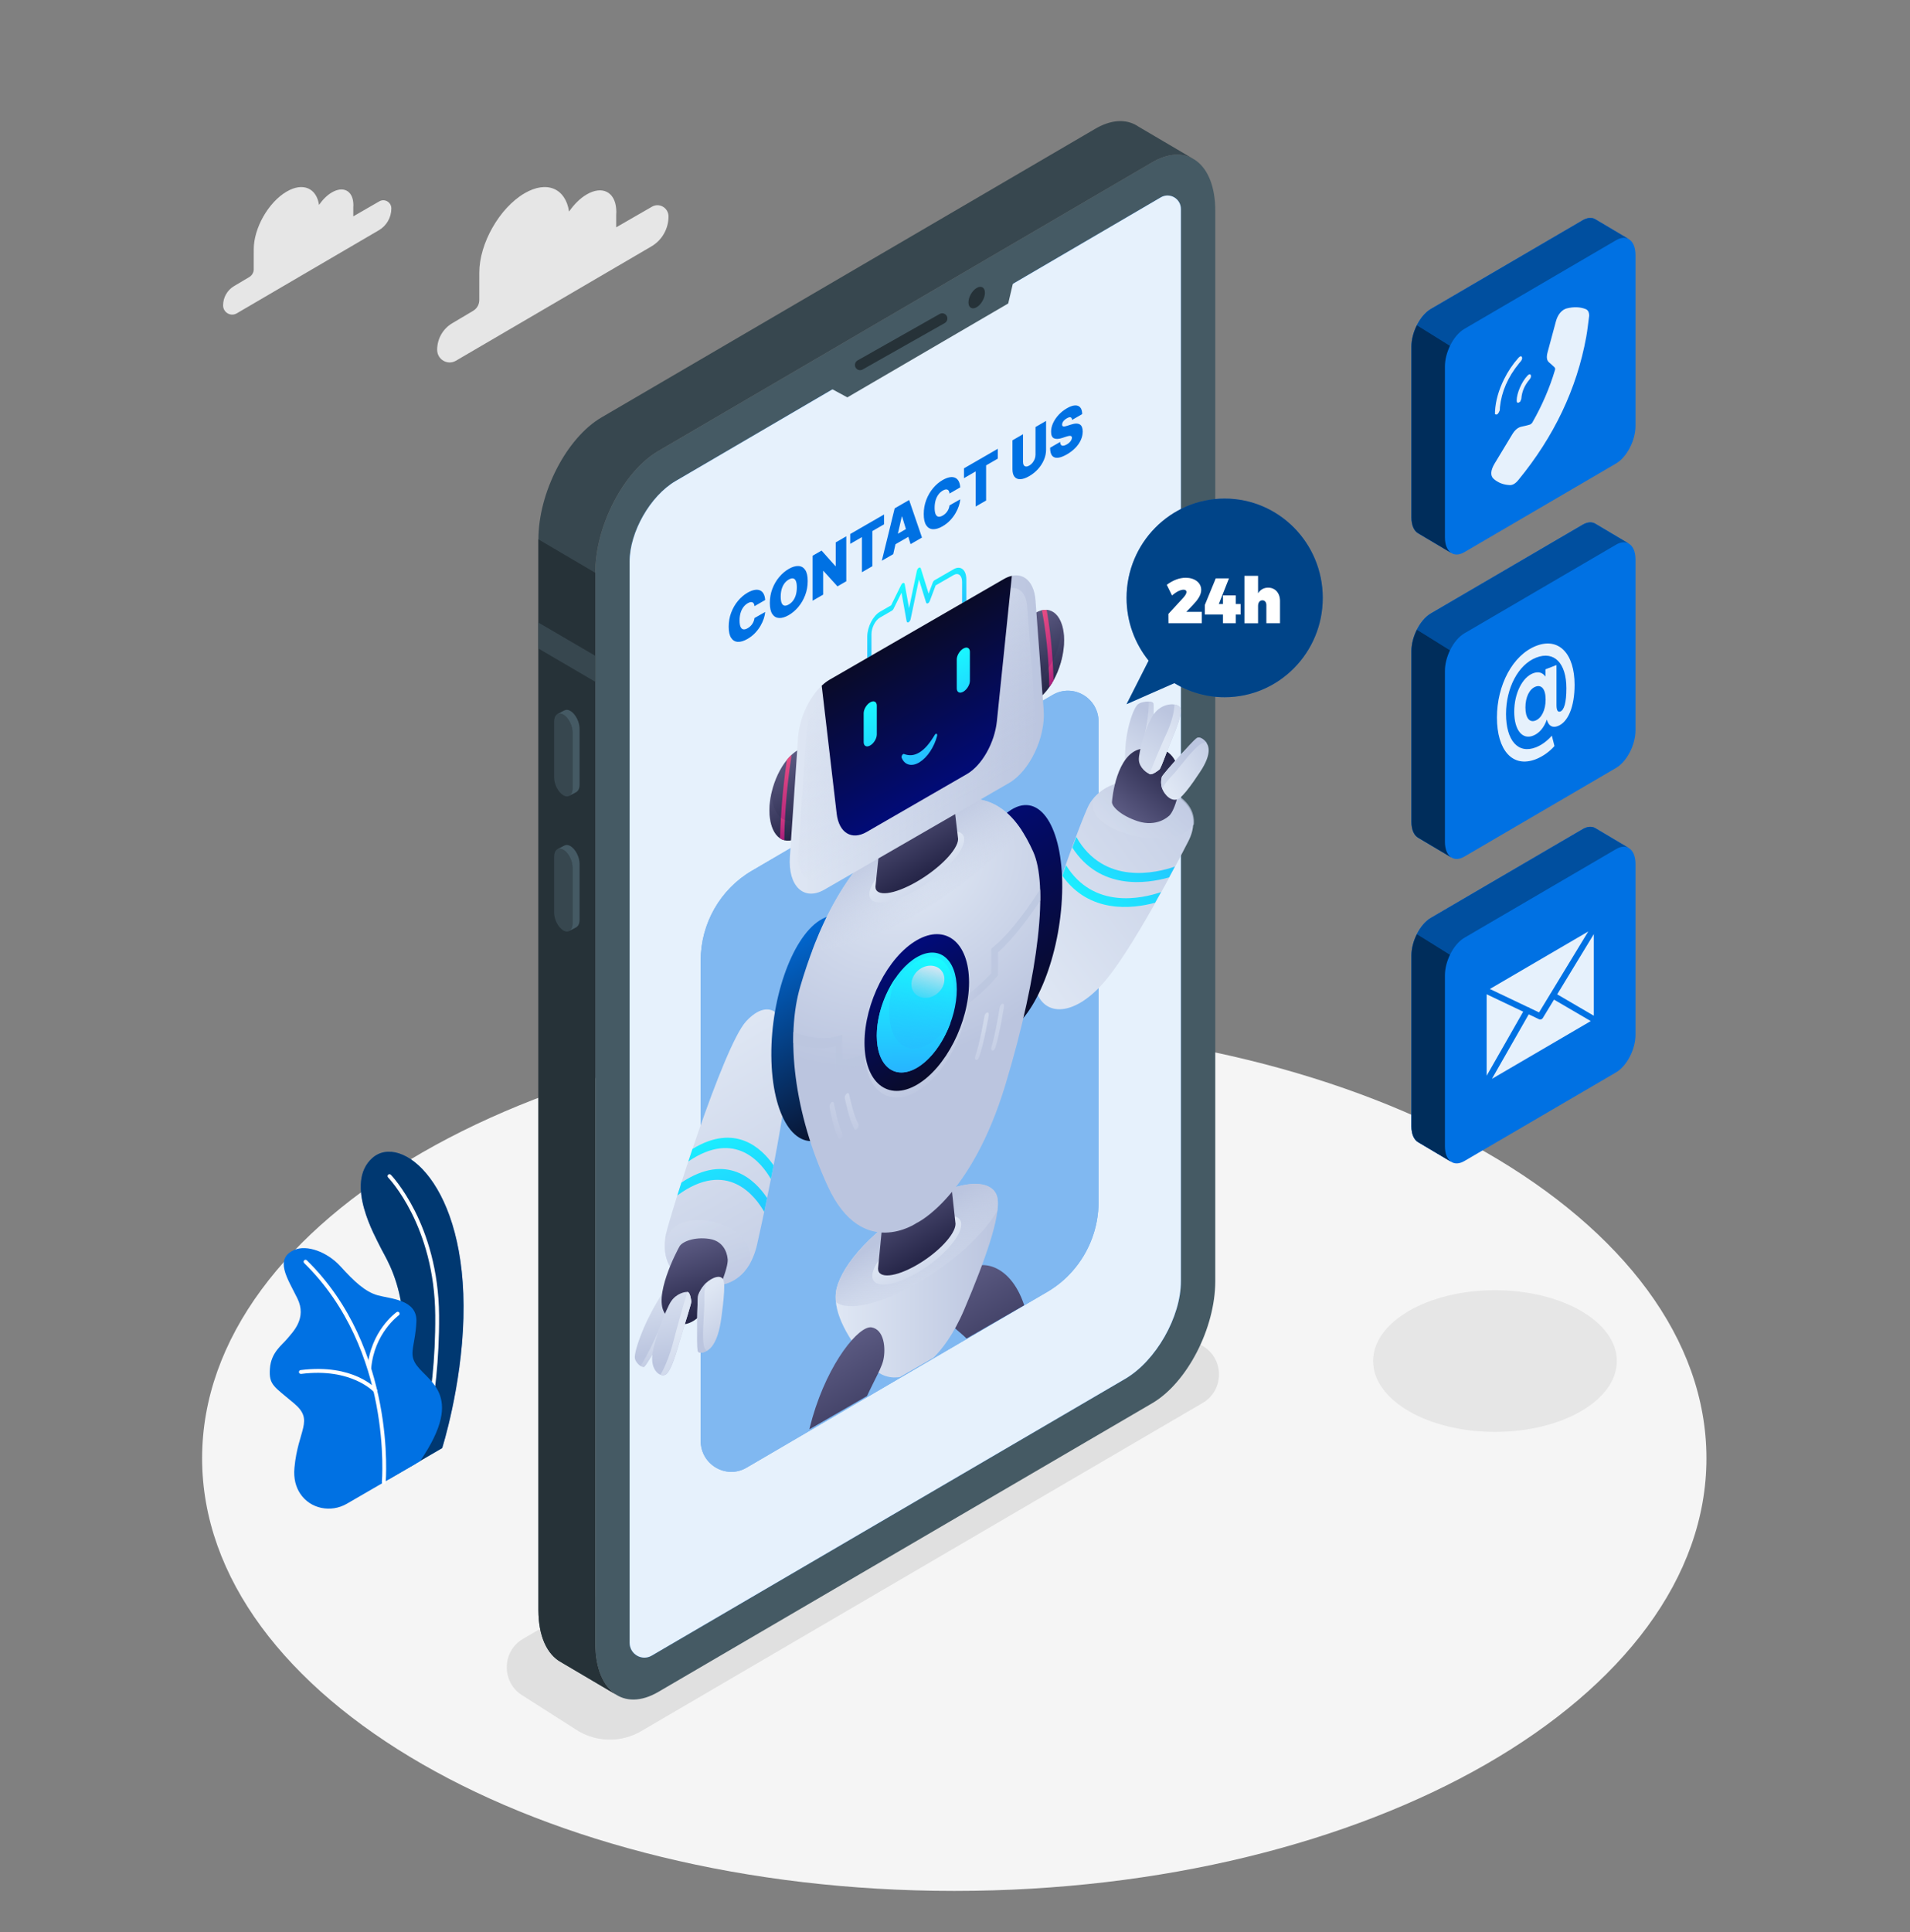<svg width="615" height="622" viewBox="0 0 615 622" fill="none" xmlns="http://www.w3.org/2000/svg">
<rect x="0" y="0" width="615" height="622" fill="#808080" stroke="none"/>
<path d="M307.268 608.665C173.511 608.665 65.079 546.321 65.079 469.416C65.079 392.512 173.511 330.168 307.268 330.168C441.025 330.168 549.456 392.512 549.456 469.416C549.456 546.321 441.025 608.665 307.268 608.665Z" fill="#F5F5F5"/>
<path d="M206.478 557.225L387.273 451.575C394.242 447.502 394.239 437.32 387.266 433.253L369.432 421.874C363.169 418.221 355.455 418.225 349.194 421.883L168.399 527.532C161.43 531.605 161.434 541.787 168.406 545.855L186.241 557.234C192.504 560.888 200.217 560.884 206.478 557.225Z" fill="#E0E0E0"/>
<path d="M481.366 460.909C459.696 460.909 442.129 450.701 442.129 438.109C442.129 425.517 459.696 415.309 481.366 415.309C503.036 415.309 520.603 425.517 520.603 438.109C520.603 450.701 503.036 460.909 481.366 460.909Z" fill="#E6E6E6"/>
<path d="M142.38 466.13L125.164 476.147C125.164 476.147 133.954 448.193 129.272 420.009C127.505 409.371 123.708 404.073 122.374 401.23C121.038 398.388 110.765 380.774 119.914 372.719C129.065 364.664 150.376 380.87 149.221 424.238C148.629 446.493 142.38 466.13 142.38 466.13Z" fill="#0071E3"/>
<path opacity="0.5" d="M142.38 466.13L125.164 476.147C125.164 476.147 133.954 448.193 129.272 420.009C127.505 409.371 123.708 404.073 122.374 401.23C121.038 398.388 110.765 380.774 119.914 372.719C129.065 364.664 150.376 380.87 149.221 424.238C148.629 446.493 142.38 466.13 142.38 466.13Z" fill="black"/>
<path d="M134.377 471.41C134.626 471.41 134.861 471.255 134.953 471.004C135.019 470.824 141.584 452.634 141.375 423.394C141.165 394.014 125.994 378.29 125.841 378.136C125.601 377.892 125.213 377.893 124.973 378.134C124.732 378.377 124.732 378.77 124.97 379.014C125.12 379.166 139.941 394.56 140.146 423.402C140.354 452.395 133.868 470.392 133.801 470.571C133.683 470.893 133.844 471.25 134.163 471.371C134.233 471.397 134.305 471.41 134.377 471.41Z" fill="white"/>
<path d="M135.202 470.409L111.674 484.04C106.578 486.992 99.913 485.718 96.656 480.773C95.308 478.727 94.48 476.033 94.802 472.5C95.929 460.137 101.24 457.285 94.733 451.769C88.225 446.253 86.534 445.872 86.91 440.548C87.286 435.223 90.857 432.94 92.548 430.849C94.239 428.756 98.937 424.382 95.742 417.916C92.548 411.45 88.192 405.187 94.803 402.32C98.75 400.608 105.327 402.891 109.648 407.646C113.969 412.4 117.54 415.824 121.675 416.964C125.808 418.105 134.452 418.295 134.076 425.523C133.7 432.751 131.817 435.225 133.512 438.456C136.705 444.543 150.611 447.966 135.202 470.409Z" fill="#0071E3"/>
<path d="M123.571 477.771C123.885 477.771 124.153 477.529 124.182 477.206C124.222 476.778 127.801 434.086 98.799 405.678C98.556 405.441 98.166 405.446 97.93 405.693C97.695 405.94 97.702 406.334 97.945 406.573C126.529 434.57 122.999 476.669 122.958 477.091C122.927 477.434 123.176 477.736 123.512 477.768C123.533 477.769 123.552 477.771 123.571 477.771Z" fill="white"/>
<path d="M118.915 441.026C119.229 441.026 119.498 440.781 119.525 440.457C120.488 429.127 128.335 423.429 128.415 423.373C128.694 423.175 128.761 422.789 128.565 422.507C128.37 422.225 127.984 422.158 127.71 422.356C127.368 422.598 119.314 428.449 118.303 440.35C118.273 440.692 118.524 440.994 118.862 441.023C118.879 441.024 118.896 441.026 118.915 441.026Z" fill="white"/>
<path d="M120.921 448.352C121.065 448.352 121.21 448.301 121.326 448.196C121.581 447.97 121.607 447.577 121.383 447.319C121.083 446.972 113.828 438.859 96.792 441.017C96.455 441.059 96.216 441.37 96.258 441.711C96.3 442.052 96.62 442.286 96.945 442.251C113.293 440.175 120.389 448.06 120.46 448.14C120.58 448.281 120.75 448.352 120.921 448.352Z" fill="white"/>
<path d="M211.986 544.601L370.989 451.687C382.208 445.131 391.302 427.543 391.302 412.404V67.791C391.302 52.652 382.207 45.693 370.989 52.249L211.986 145.163C200.767 151.719 191.673 169.306 191.673 184.446V529.058C191.672 544.198 200.767 551.157 211.986 544.601Z" fill="#455A64"/>
<path d="M193.677 134.361L352.678 41.447C357.475 38.644 361.88 38.319 365.355 40.04L365.359 40.043C365.785 40.254 366.198 40.498 366.596 40.77L384.409 51.252C380.829 49.087 376.133 49.242 370.987 52.25L211.984 145.164C200.765 151.72 191.671 169.308 191.671 184.447V529.059C191.671 537.063 194.214 542.778 198.269 545.421L180.689 535.056L180.692 535.054C176.214 532.642 173.363 526.733 173.363 518.257V173.645C173.363 158.505 182.458 140.917 193.677 134.361Z" fill="#37474F"/>
<path d="M191.672 184.447V529.059C191.672 537.063 194.215 542.778 198.27 545.421L180.69 535.056L180.693 535.054C176.215 532.642 173.364 526.733 173.364 518.257V173.645C173.364 173.636 173.364 173.626 173.364 173.617L191.675 184.378C191.673 184.401 191.672 184.424 191.672 184.447Z" fill="#263238"/>
<path d="M173.362 200.398L191.672 211.098V219.453L173.362 208.753V200.398Z" fill="#37474F"/>
<path d="M181.384 255.996C183.022 256.953 184.35 255.938 184.35 253.727V235.755C184.35 233.544 183.022 230.977 181.384 230.02C179.746 229.064 178.418 230.079 178.418 232.289V250.261C178.42 252.472 179.747 255.04 181.384 255.996Z" fill="#37474F"/>
<path d="M184.35 253.729V235.757C184.35 233.547 183.023 230.979 181.385 230.022C180.671 229.606 180.025 229.582 179.514 229.849L179.51 229.828L181.725 228.665L181.729 228.684C182.247 228.387 182.914 228.399 183.651 228.829C185.288 229.787 186.617 232.355 186.617 234.564V252.536C186.617 253.729 186.222 254.558 185.609 254.932L185.613 254.951L183.287 256.177L183.284 256.156C183.93 255.803 184.35 254.961 184.35 253.729Z" fill="#455A64"/>
<path d="M181.384 299.5C183.022 300.457 184.35 299.442 184.35 297.231V279.259C184.35 277.048 183.022 274.481 181.384 273.524C179.746 272.567 178.418 273.583 178.418 275.793V293.765C178.42 295.976 179.747 298.543 181.384 299.5Z" fill="#37474F"/>
<path d="M184.35 297.233V279.261C184.35 277.051 183.023 274.483 181.385 273.526C180.671 273.11 180.025 273.086 179.514 273.353L179.51 273.332L181.725 272.169L181.729 272.188C182.247 271.89 182.914 271.903 183.651 272.333C185.288 273.291 186.617 275.858 186.617 278.068V296.04C186.617 297.233 186.222 298.062 185.609 298.436L185.613 298.455L183.287 299.681L183.284 299.66C183.93 299.307 184.35 298.465 184.35 297.233Z" fill="#455A64"/>
<path d="M217.513 154.854L373.78 63.521C376.653 61.842 380.245 63.94 380.245 67.298V412.402C380.245 423.926 372.177 438.069 362.318 443.83L209.849 532.928C206.684 534.777 202.729 532.465 202.729 528.768V180.773C202.729 171.27 209.382 159.606 217.513 154.854Z" fill="#0071E3"/>
<path opacity="0.9" d="M217.513 154.854L373.78 63.521C376.653 61.842 380.245 63.94 380.245 67.298V412.402C380.245 423.926 372.177 438.069 362.318 443.83L209.849 532.928C206.684 534.777 202.729 532.465 202.729 528.768V180.773C202.729 171.27 209.382 159.606 217.513 154.854Z" fill="white"/>
<path d="M327.055 87.363L324.635 97.683L272.84 127.909L263.898 123.084L327.055 87.363Z" fill="#455A64"/>
<path d="M311.834 97.335C311.834 99.046 313.021 99.739 314.485 98.883C315.949 98.027 317.136 95.947 317.136 94.236C317.136 92.525 315.949 91.831 314.485 92.687C313.02 93.543 311.834 95.624 311.834 97.335Z" fill="#263238"/>
<path d="M276.938 119.163C277.213 119.163 277.49 119.095 277.745 118.949L304.2 103.988C304.999 103.535 305.285 102.513 304.839 101.704C304.392 100.894 303.38 100.605 302.583 101.057L276.128 116.019C275.329 116.471 275.043 117.494 275.489 118.303C275.792 118.852 276.357 119.163 276.938 119.163Z" fill="#263238"/>
<path d="M369.841 212.652C365.404 207.146 362.741 200.118 362.741 192.459C362.741 174.802 376.883 160.488 394.328 160.488C411.773 160.488 425.915 174.802 425.915 192.459C425.915 210.116 411.773 224.43 394.328 224.43C388.403 224.43 382.861 222.775 378.121 219.902L362.74 226.663L369.841 212.652Z" fill="#0071E3"/>
<path opacity="0.4" d="M369.841 212.652C365.404 207.146 362.741 200.118 362.741 192.459C362.741 174.802 376.883 160.488 394.328 160.488C411.773 160.488 425.915 174.802 425.915 192.459C425.915 210.116 411.773 224.43 394.328 224.43C388.403 224.43 382.861 222.775 378.121 219.902L362.74 226.663L369.841 212.652Z" fill="black"/>
<path d="M382.034 190.578C382.034 190.084 381.702 189.818 381.096 189.818C380.061 189.818 378.695 190.538 377.367 191.668L375.688 188.234C377.64 186.816 379.651 185.973 381.8 185.973C384.63 185.973 386.779 187.535 386.779 189.879C386.779 191.543 385.626 193.148 384.084 194.752L381.976 196.951H386.974V200.61H376.235L376.215 197.608L380.999 192.407C381.565 191.791 382.034 191.072 382.034 190.578Z" fill="white"/>
<path d="M395.715 186.18L392.454 194.422H393.782V191.647H397.9V194.422H399.462V197.815H397.9V200.61H393.782V197.815H387.944V194.731L391.459 186.18H395.715Z" fill="white"/>
<path d="M412.149 193.438V200.612H407.757V194.774C407.757 193.829 407.249 193.233 406.488 193.233C405.629 193.233 405.083 193.953 405.083 195.041V200.613H400.689V185.359H405.083V190.971C405.805 189.82 406.918 189.162 408.324 189.162C410.569 189.161 412.149 190.847 412.149 193.438Z" fill="white"/>
<path d="M225.611 309.222V463.784C225.611 471.462 233.825 476.266 240.393 472.421L322.647 424.35L337.216 415.845C340.294 414.049 343.015 411.785 345.311 409.174C350.648 403.136 353.725 395.242 353.725 386.893V232.318C353.725 224.64 345.523 219.848 338.943 223.681L242.133 280.268C231.907 286.234 225.611 297.278 225.611 309.222Z" fill="#0071E3"/>
<path opacity="0.5" d="M225.611 309.222V463.784C225.611 471.462 233.825 476.266 240.393 472.421L322.647 424.35L337.216 415.845C340.294 414.049 343.015 411.785 345.311 409.174C350.648 403.136 353.725 395.242 353.725 386.893V232.318C353.725 224.64 345.523 219.848 338.943 223.681L242.133 280.268C231.907 286.234 225.611 297.278 225.611 309.222Z" fill="white"/>
<path d="M460.714 197.469L509.593 168.906C511.068 168.044 512.421 167.944 513.49 168.473L513.492 168.474C513.623 168.539 513.75 168.613 513.873 168.698L524.503 175.004C524.482 174.991 524.459 174.983 524.438 174.971C525.773 175.736 526.621 177.529 526.621 180.089V235.099C526.621 239.753 523.824 245.159 520.376 247.174L471.497 275.738C469.828 276.713 468.316 276.708 467.196 275.923C467.226 275.943 467.252 275.971 467.281 275.989L456.723 269.718L456.725 269.717C455.348 268.976 454.472 267.159 454.472 264.553V209.543C454.47 204.891 457.265 199.484 460.714 197.469Z" fill="#0071E3"/>
<path d="M456.218 202.683C457.354 200.426 458.947 198.502 460.714 197.469L509.593 168.906C511.068 168.044 512.421 167.944 513.491 168.473L513.492 168.474C513.623 168.539 513.75 168.613 513.873 168.698L524.503 175.004C523.403 174.338 521.959 174.385 520.377 175.311L471.498 203.875C469.669 204.943 468.028 206.97 466.887 209.328L456.218 202.683Z" fill="#0071E3"/>
<path d="M465.252 270.958C465.252 273.419 466.033 275.175 467.28 275.987L456.722 269.716L456.723 269.715C455.347 268.974 454.47 267.157 454.47 264.551V209.542C454.47 207.273 455.139 204.827 456.219 202.68L466.886 209.324C465.875 211.413 465.253 213.76 465.253 215.946L465.252 270.958Z" fill="#0071E3"/>
<path opacity="0.3" d="M456.218 202.683C457.354 200.426 458.947 198.502 460.714 197.469L509.593 168.906C511.068 168.044 512.421 167.944 513.491 168.473L513.492 168.474C513.623 168.539 513.75 168.613 513.873 168.698L524.503 175.004C523.403 174.338 521.959 174.385 520.377 175.311L471.498 203.875C469.669 204.943 468.028 206.97 466.887 209.328L456.218 202.683Z" fill="black"/>
<path opacity="0.6" d="M465.252 270.958C465.252 273.419 466.033 275.175 467.28 275.987L456.722 269.716L456.723 269.715C455.347 268.974 454.47 267.157 454.47 264.551V209.542C454.47 207.273 455.139 204.827 456.219 202.68L466.886 209.324C465.875 211.413 465.253 213.76 465.253 215.946L465.252 270.958Z" fill="black"/>
<path d="M479.578 231.718C479.578 238.84 482.369 241.265 486.557 238.818C488.871 237.466 490.504 235.318 491.22 232.632C492.412 234.163 494.351 234.263 497.042 232.692C501.432 230.125 504.905 224.039 504.905 218.031C504.905 212.064 501.466 210.015 497.042 212.601C494.795 213.914 493.024 215.863 491.8 218.29V215.943L487.17 218.648V231.539C487.17 233.448 486.455 234.503 485.535 235.039C483.969 235.955 483.017 234.402 483.017 229.788C483.017 221.712 488.124 213.159 495.68 208.742C503.271 204.306 508.344 207.39 508.344 215.705C508.344 224.179 503.373 233.09 495.816 237.506C493.673 238.759 491.255 239.654 489.112 239.674L488.022 243.971C490.099 243.991 493.128 242.896 495.816 241.325C505.655 235.577 512.157 223.979 512.157 213.477C512.157 203.093 505.587 199.175 495.681 204.963C486.114 210.554 479.578 221.732 479.578 231.718ZM491.731 225.73C491.731 222.27 493.535 219.265 495.986 217.833C498.471 216.382 500.207 217.396 500.207 220.778C500.207 224.199 498.471 227.283 495.986 228.735C493.535 230.166 491.731 229.232 491.731 225.73Z" fill="#0071E3"/>
<g opacity="0.9">
<path d="M507 220.435C507 227.557 504.858 232.447 501.645 233.696C499.869 234.387 498.615 233.681 498.067 231.626C497.152 234.21 495.663 236.022 493.599 236.825C490.23 238.135 487.565 235.114 487.565 229.107C487.565 223.139 490.203 218.054 493.599 216.735C495.323 216.064 496.682 216.45 497.621 217.796V215.449L501.174 214.067V226.958C501.174 228.867 501.723 229.291 502.429 229.015C503.63 228.549 504.361 226.155 504.361 221.541C504.361 213.465 500.442 209.42 494.644 211.674C488.819 213.938 484.926 221.501 484.926 229.816C484.926 238.29 488.741 242.812 494.539 240.558C496.184 239.919 498.039 238.68 499.684 236.808L500.521 240.142C498.927 241.996 496.602 243.575 494.539 244.377C486.989 247.314 482 241.455 482 230.954C482 220.57 487.041 210.852 494.643 207.896C501.984 205.041 507 210.45 507 220.435ZM497.674 225.176C497.674 221.715 496.29 220.304 494.409 221.035C492.502 221.777 491.17 224.323 491.17 227.705C491.17 231.126 492.502 232.678 494.409 231.936C496.29 231.205 497.674 228.678 497.674 225.176Z" fill="white"/>
</g>
<path d="M460.714 295.465L509.593 266.902C511.068 266.04 512.421 265.94 513.49 266.469L513.492 266.47C513.623 266.535 513.75 266.609 513.873 266.694L524.503 273C524.482 272.987 524.459 272.979 524.438 272.968C525.773 273.733 526.621 275.525 526.621 278.085V333.095C526.621 337.749 523.824 343.155 520.376 345.171L471.497 373.734C469.828 374.709 468.316 374.704 467.196 373.919C467.226 373.939 467.252 373.967 467.281 373.985L456.723 367.714L456.725 367.713C455.348 366.972 454.472 365.155 454.472 362.549V307.54C454.47 302.888 457.265 297.481 460.714 295.465Z" fill="#0071E3"/>
<path d="M456.218 300.679C457.354 298.422 458.947 296.498 460.714 295.465L509.593 266.902C511.068 266.04 512.421 265.94 513.491 266.469L513.492 266.47C513.623 266.535 513.75 266.609 513.873 266.694L524.503 273C523.403 272.334 521.959 272.382 520.377 273.307L471.498 301.871C469.669 302.939 468.028 304.966 466.887 307.324L456.218 300.679Z" fill="#0071E3"/>
<path d="M465.252 368.958C465.252 371.419 466.033 373.175 467.28 373.987L456.722 367.716L456.723 367.715C455.347 366.974 454.47 365.157 454.47 362.551V307.542C454.47 305.273 455.139 302.827 456.219 300.68L466.886 307.324C465.875 309.413 465.253 311.76 465.253 313.947L465.252 368.958Z" fill="#0071E3"/>
<path opacity="0.3" d="M456.218 300.679C457.354 298.422 458.947 296.498 460.714 295.465L509.593 266.902C511.068 266.04 512.421 265.94 513.491 266.469L513.492 266.47C513.623 266.535 513.75 266.609 513.873 266.694L524.503 273C523.403 272.334 521.959 272.382 520.377 273.307L471.498 301.871C469.669 302.939 468.028 304.966 466.887 307.324L456.218 300.679Z" fill="black"/>
<path opacity="0.6" d="M465.252 368.958C465.252 371.419 466.033 373.175 467.28 373.987L456.722 367.716L456.723 367.715C455.347 366.974 454.47 365.157 454.47 362.551V307.542C454.47 305.273 455.139 302.827 456.219 300.68L466.886 307.324C465.875 309.413 465.253 311.76 465.253 313.947L465.252 368.958Z" fill="black"/>
<path d="M501.405 320.065L513.19 300.684V326.952L501.405 320.065Z" fill="#0071E3"/>
<path d="M490.448 325.647L478.685 346.27V320.047L490.448 325.647Z" fill="#0071E3"/>
<path d="M511.399 299.832L499.295 319.741C499.248 319.793 499.193 319.836 499.157 319.899C499.13 319.946 499.127 320 499.107 320.05L495.56 325.885L492.514 324.435C492.463 324.387 492.42 324.331 492.357 324.294C492.23 324.221 492.095 324.183 491.959 324.17L479.721 318.343L511.399 299.832Z" fill="#0071E3"/>
<path d="M492.233 326.501L495.518 328.065C495.652 328.13 495.796 328.16 495.935 328.16C496.266 328.16 496.588 327.989 496.773 327.687L500.375 321.762L512.206 328.676L480.386 347.271L492.233 326.501Z" fill="#0071E3"/>
<g opacity="0.9">
<path d="M501.405 320.065L513.19 300.684V326.952L501.405 320.065Z" fill="white"/>
<path d="M490.448 325.647L478.685 346.27V320.047L490.448 325.647Z" fill="white"/>
<path d="M511.399 299.832L499.295 319.741C499.248 319.793 499.193 319.836 499.157 319.899C499.13 319.946 499.127 320 499.107 320.05L495.56 325.885L492.514 324.435C492.463 324.387 492.42 324.331 492.357 324.294C492.23 324.221 492.095 324.183 491.959 324.17L479.721 318.343L511.399 299.832Z" fill="white"/>
<path d="M492.233 326.501L495.518 328.065C495.652 328.13 495.796 328.16 495.935 328.16C496.266 328.16 496.588 327.989 496.773 327.687L500.375 321.762L512.206 328.676L480.386 347.271L492.233 326.501Z" fill="white"/>
</g>
<path d="M460.714 99.469L509.593 70.906C511.068 70.044 512.421 69.944 513.49 70.473L513.492 70.474C513.623 70.539 513.75 70.613 513.873 70.698L524.503 77.004C524.482 76.991 524.459 76.983 524.438 76.971C525.773 77.737 526.621 79.529 526.621 82.089V137.099C526.621 141.753 523.824 147.16 520.376 149.176L471.497 177.739C469.828 178.714 468.316 178.709 467.196 177.924C467.226 177.944 467.252 177.972 467.281 177.99L456.723 171.719L456.725 171.718C455.348 170.977 454.472 169.161 454.472 166.554V111.545C454.47 106.891 457.265 101.484 460.714 99.469Z" fill="#0071E3"/>
<path d="M456.218 104.683C457.354 102.426 458.947 100.502 460.714 99.468L509.593 70.906C511.068 70.044 512.421 69.944 513.491 70.473L513.492 70.474C513.623 70.539 513.75 70.613 513.873 70.698L524.503 77.004C523.403 76.338 521.959 76.385 520.377 77.311L471.498 105.875C469.669 106.943 468.028 108.97 466.887 111.328L456.218 104.683Z" fill="#0071E3"/>
<path d="M465.252 172.958C465.252 175.419 466.033 177.175 467.28 177.987L456.722 171.716L456.723 171.715C455.347 170.974 454.47 169.157 454.47 166.551V111.542C454.47 109.273 455.139 106.827 456.219 104.68L466.886 111.324C465.875 113.413 465.253 115.76 465.253 117.947L465.252 172.958Z" fill="#0071E3"/>
<path opacity="0.3" d="M456.218 104.683C457.354 102.426 458.947 100.502 460.714 99.468L509.593 70.906C511.068 70.044 512.421 69.944 513.491 70.473L513.492 70.474C513.623 70.539 513.75 70.613 513.873 70.698L524.503 77.004C523.403 76.338 521.959 76.385 520.377 77.311L471.498 105.875C469.669 106.943 468.028 108.97 466.887 111.328L456.218 104.683Z" fill="black"/>
<path opacity="0.6" d="M465.252 172.958C465.252 175.419 466.033 177.175 467.28 177.987L456.722 171.716L456.723 171.715C455.347 170.974 454.47 169.157 454.47 166.551V111.542C454.47 109.273 455.139 106.827 456.219 104.68L466.886 111.324C465.875 113.413 465.253 115.76 465.253 117.947L465.252 172.958Z" fill="black"/>
<path d="M481.238 149.231C483.118 146.104 485.013 142.988 486.895 139.862C487.759 138.426 488.731 137.594 489.854 137.35C490.766 137.152 491.679 136.951 492.609 136.668C492.854 136.594 493.246 136.273 493.416 135.974C496.55 130.479 498.997 124.835 500.7 119.052C500.778 118.783 500.723 118.424 500.598 118.297C500.021 117.711 499.408 117.175 498.787 116.655C498.021 116.014 497.889 114.921 498.315 113.359C499.223 110.037 500.101 106.719 501.002 103.397C501.591 101.224 502.92 99.654 504.522 99.261C506.752 98.714 508.761 98.785 510.546 99.483C511.298 99.777 511.685 100.463 511.694 101.638C511.383 103.917 511.168 106.167 510.746 108.479C507.706 125.164 500.395 140.532 488.856 154.562C487.948 155.667 487.038 156.189 486.119 156.148C484.092 156.058 482.356 155.395 480.927 154.124C479.832 153.152 479.944 151.385 481.238 149.231Z" fill="#0071E3"/>
<path d="M481.385 132.318C481.584 128.992 482.556 125.568 484.29 122.063C485.544 119.528 487.084 117.245 488.894 115.213C489.381 114.665 489.79 114.489 490.025 114.908C490.265 115.336 490.032 115.901 489.559 116.437C489.398 116.62 489.238 116.804 489.083 116.995C485.52 121.371 483.475 126.068 482.959 131.087C482.92 131.471 482.987 131.85 482.851 132.222C482.706 132.618 482.392 133.155 482.123 133.349C481.869 133.532 481.576 133.348 481.366 133.332C481.374 132.843 481.369 132.586 481.385 132.318Z" fill="#0071E3"/>
<path d="M492.524 122.107C490.886 124.019 490.029 126.059 489.859 128.279C489.834 128.613 489.559 129.064 489.473 129.281C488.726 129.908 488.357 129.696 488.356 128.915C488.354 126.576 489.955 122.889 491.815 120.935C492.277 120.449 492.667 120.302 492.888 120.71C493.091 121.088 492.936 121.627 492.524 122.107Z" fill="#0071E3"/>
<g opacity="0.9">
<path d="M481.238 149.231C483.118 146.104 485.013 142.988 486.895 139.862C487.759 138.426 488.731 137.594 489.854 137.35C490.766 137.152 491.679 136.951 492.609 136.668C492.854 136.594 493.246 136.273 493.416 135.974C496.55 130.479 498.997 124.835 500.7 119.052C500.778 118.783 500.723 118.424 500.598 118.297C500.021 117.711 499.408 117.175 498.787 116.655C498.021 116.014 497.889 114.921 498.315 113.359C499.223 110.037 500.101 106.719 501.002 103.397C501.591 101.224 502.92 99.654 504.522 99.261C506.752 98.714 508.761 98.785 510.546 99.483C511.298 99.777 511.685 100.463 511.694 101.638C511.383 103.917 511.168 106.167 510.746 108.479C507.706 125.164 500.395 140.532 488.856 154.562C487.948 155.667 487.038 156.189 486.119 156.148C484.092 156.058 482.356 155.395 480.927 154.124C479.832 153.152 479.944 151.385 481.238 149.231Z" fill="white"/>
<path d="M481.385 132.318C481.584 128.992 482.556 125.568 484.29 122.063C485.544 119.528 487.084 117.245 488.894 115.213C489.381 114.665 489.79 114.489 490.025 114.908C490.265 115.336 490.032 115.901 489.559 116.437C489.398 116.62 489.238 116.804 489.083 116.995C485.52 121.371 483.475 126.068 482.959 131.087C482.92 131.471 482.987 131.85 482.851 132.222C482.706 132.618 482.392 133.155 482.123 133.349C481.869 133.532 481.576 133.348 481.366 133.332C481.374 132.843 481.369 132.586 481.385 132.318Z" fill="white"/>
<path d="M492.524 122.107C490.886 124.019 490.029 126.059 489.859 128.279C489.834 128.613 489.559 129.064 489.473 129.281C488.726 129.908 488.357 129.696 488.356 128.915C488.354 126.576 489.955 122.889 491.815 120.935C492.277 120.449 492.667 120.302 492.888 120.71C493.091 121.088 492.936 121.627 492.524 122.107Z" fill="white"/>
</g>
<path d="M209.93 66.534L198.411 73.167V69.04C198.429 68.747 198.448 68.452 198.448 68.163C198.448 67.875 198.429 67.602 198.411 67.33V67.233L198.407 67.235C197.993 61.767 193.901 59.671 188.908 62.589C186.78 63.832 184.822 65.8 183.235 68.103C182.11 60.675 176.123 57.994 168.886 62.223C160.847 66.921 154.33 78.346 154.33 87.74L154.323 96.58C154.322 98.003 153.576 99.321 152.362 100.041L145.587 104.064C142.596 105.839 140.76 109.085 140.76 112.594C140.76 115.729 144.114 117.688 146.796 116.12L209.755 79.31C213.157 77.32 215.254 73.646 215.254 69.668C215.254 66.902 212.304 65.165 209.93 66.534Z" fill="#E6E6E6"/>
<path d="M122.138 64.809L113.761 69.633V66.632C113.775 66.418 113.789 66.204 113.789 65.996C113.789 65.785 113.775 65.587 113.761 65.39V65.319L113.758 65.32C113.457 61.343 110.481 59.819 106.85 61.941C105.303 62.846 103.88 64.276 102.726 65.951C101.907 60.549 97.554 58.6 92.291 61.675C86.444 65.091 81.706 73.4 81.706 80.232L81.701 86.66C81.7 87.695 81.158 88.653 80.275 89.176L75.348 92.102C73.174 93.393 71.838 95.753 71.838 98.305C71.838 100.585 74.276 102.009 76.227 100.869L122.011 74.099C124.485 72.652 126.009 69.98 126.009 67.088C126.009 65.077 123.864 63.815 122.138 64.809Z" fill="#E6E6E6"/>
<path d="M246.384 193.131L242.931 195.125C242.907 194.809 242.842 194.547 242.735 194.34C242.633 194.13 242.491 193.982 242.307 193.895C242.127 193.801 241.909 193.776 241.652 193.821C241.395 193.861 241.103 193.975 240.777 194.163C240.205 194.493 239.722 194.933 239.326 195.482C238.934 196.028 238.636 196.66 238.432 197.376C238.232 198.09 238.132 198.866 238.132 199.705C238.132 200.591 238.234 201.274 238.438 201.755C238.646 202.228 238.946 202.503 239.338 202.578C239.73 202.649 240.201 202.525 240.752 202.207C241.066 202.026 241.348 201.818 241.597 201.585C241.846 201.347 242.062 201.088 242.246 200.807C242.429 200.527 242.578 200.231 242.693 199.92C242.811 199.602 242.89 199.276 242.931 198.941L246.384 196.976C246.343 197.613 246.194 198.323 245.937 199.108C245.68 199.887 245.314 200.683 244.841 201.493C244.372 202.296 243.79 203.061 243.097 203.787C242.403 204.512 241.597 205.14 240.679 205.67C239.528 206.335 238.495 206.646 237.581 206.603C236.671 206.559 235.951 206.136 235.421 205.335C234.894 204.531 234.631 203.328 234.631 201.726C234.631 200.115 234.9 198.602 235.439 197.189C235.978 195.77 236.704 194.514 237.618 193.421C238.532 192.323 239.552 191.449 240.679 190.799C241.47 190.342 242.199 190.046 242.864 189.912C243.529 189.778 244.113 189.806 244.615 189.997C245.117 190.183 245.521 190.536 245.827 191.057C246.133 191.578 246.318 192.269 246.384 193.131ZM260.072 187.038C260.072 188.649 259.801 190.165 259.258 191.586C258.715 193.002 257.983 194.261 257.061 195.364C256.138 196.462 255.11 197.338 253.976 197.993C252.833 198.653 251.8 198.964 250.878 198.926C249.96 198.882 249.23 198.465 248.687 197.675C248.148 196.879 247.879 195.68 247.879 194.078C247.879 192.466 248.148 190.954 248.687 189.54C249.23 188.119 249.96 186.861 250.878 185.765C251.8 184.663 252.833 183.782 253.976 183.122C255.11 182.467 256.138 182.158 257.061 182.196C257.983 182.229 258.715 182.643 259.258 183.436C259.801 184.226 260.072 185.426 260.072 187.038ZM256.571 189.059C256.571 188.192 256.471 187.52 256.271 187.041C256.075 186.556 255.783 186.272 255.396 186.19C255.012 186.1 254.539 186.218 253.976 186.543C253.412 186.868 252.937 187.298 252.549 187.833C252.166 188.361 251.874 188.981 251.674 189.695C251.478 190.402 251.38 191.189 251.38 192.056C251.38 192.923 251.478 193.599 251.674 194.085C251.874 194.563 252.166 194.847 252.549 194.936C252.937 195.019 253.412 194.898 253.976 194.572C254.539 194.247 255.012 193.821 255.396 193.293C255.783 192.758 256.075 192.137 256.271 191.431C256.471 190.717 256.571 189.926 256.571 189.059ZM272.494 172.628V187.104L269.654 188.744L265.124 183.754L265.05 183.796V191.401L261.647 193.366V178.891L264.536 177.223L268.992 182.227L269.09 182.17V174.593L272.494 172.628ZM273.761 175.063V171.897L284.657 165.606V168.773L280.886 170.95V182.259L277.532 184.195V172.886L273.761 175.063ZM287.612 178.376L283.939 180.496L288.077 163.631L292.729 160.946L296.867 173.032L293.194 175.153L290.452 166.247L290.354 166.303L287.612 178.376ZM286.926 173.06L293.831 169.074V172.014L286.926 176.001V173.06ZM309.189 156.871L305.737 158.864C305.712 158.548 305.647 158.287 305.541 158.079C305.439 157.87 305.296 157.721 305.112 157.634C304.933 157.54 304.714 157.515 304.457 157.56C304.2 157.6 303.908 157.714 303.582 157.903C303.011 158.233 302.527 158.672 302.131 159.221C301.739 159.768 301.442 160.399 301.237 161.115C301.038 161.829 300.938 162.605 300.938 163.444C300.938 164.33 301.04 165.013 301.244 165.494C301.452 165.967 301.752 166.242 302.143 166.317C302.535 166.388 303.007 166.264 303.557 165.946C303.872 165.765 304.153 165.558 304.402 165.324C304.651 165.086 304.867 164.827 305.051 164.547C305.235 164.266 305.384 163.971 305.498 163.66C305.616 163.342 305.696 163.015 305.737 162.681L309.189 160.716C309.148 161.352 308.999 162.062 308.742 162.847C308.485 163.627 308.12 164.422 307.646 165.232C307.177 166.036 306.596 166.8 305.902 167.526C305.208 168.252 304.402 168.88 303.484 169.41C302.333 170.074 301.301 170.385 300.387 170.343C299.477 170.298 298.756 169.875 298.226 169.074C297.699 168.271 297.436 167.068 297.436 165.466C297.436 163.854 297.706 162.342 298.244 160.928C298.783 159.51 299.509 158.254 300.423 157.161C301.337 156.063 302.358 155.189 303.484 154.538C304.276 154.081 305.004 153.785 305.669 153.651C306.334 153.517 306.918 153.545 307.42 153.736C307.922 153.922 308.326 154.276 308.632 154.796C308.938 155.317 309.124 156.008 309.189 156.871ZM310.39 153.915V150.749L321.286 144.458V147.625L317.515 149.802V161.111L314.161 163.047V151.738L310.39 153.915ZM333.42 137.453L336.823 135.488V144.761C336.823 145.864 336.595 146.95 336.138 148.02C335.685 149.082 335.052 150.067 334.24 150.974C333.428 151.876 332.485 152.637 331.412 153.257C330.331 153.881 329.384 154.211 328.572 154.247C327.76 154.277 327.127 154.023 326.674 153.483C326.225 152.937 326.001 152.112 326.001 151.009V141.736L329.404 139.771V148.705C329.404 149.153 329.49 149.504 329.661 149.758C329.833 150.008 330.069 150.145 330.371 150.168C330.678 150.19 331.024 150.088 331.412 149.864C331.804 149.638 332.151 149.339 332.453 148.967C332.755 148.594 332.991 148.185 333.163 147.737C333.334 147.285 333.42 146.835 333.42 146.387V137.453ZM345.199 135.176C345.166 134.723 345.013 134.444 344.74 134.338C344.47 134.23 344.06 134.335 343.509 134.653C343.158 134.855 342.87 135.071 342.646 135.3C342.426 135.521 342.262 135.745 342.156 135.971C342.05 136.197 341.995 136.417 341.991 136.632C341.983 136.811 342.009 136.953 342.071 137.06C342.136 137.158 342.238 137.224 342.377 137.257C342.515 137.286 342.693 137.282 342.909 137.247C343.126 137.211 343.383 137.143 343.681 137.042L344.709 136.703C345.403 136.472 345.996 136.353 346.49 136.346C346.984 136.339 347.388 136.433 347.702 136.628C348.016 136.819 348.247 137.105 348.394 137.487C348.545 137.866 348.622 138.331 348.626 138.88C348.622 139.834 348.416 140.759 348.008 141.654C347.6 142.549 347.017 143.388 346.258 144.17C345.503 144.95 344.595 145.646 343.534 146.259C342.444 146.888 341.493 147.251 340.681 147.347C339.873 147.441 339.245 147.232 338.796 146.718C338.351 146.197 338.127 145.333 338.122 144.124L341.354 142.258C341.375 142.689 341.471 143.006 341.642 143.209C341.814 143.411 342.054 143.501 342.364 143.477C342.679 143.451 343.052 143.314 343.485 143.064C343.848 142.854 344.152 142.627 344.397 142.382C344.642 142.137 344.827 141.886 344.954 141.629C345.08 141.372 345.146 141.125 345.15 140.887C345.146 140.668 345.082 140.511 344.96 140.417C344.842 140.316 344.646 140.278 344.372 140.304C344.099 140.325 343.73 140.411 343.264 140.562L342.016 140.972C340.906 141.335 340.03 141.376 339.39 141.095C338.753 140.808 338.437 140.098 338.441 138.964C338.437 138.048 338.649 137.122 339.077 136.187C339.51 135.244 340.108 134.359 340.871 133.532C341.638 132.703 342.518 132.002 343.509 131.43C344.521 130.845 345.397 130.536 346.135 130.5C346.874 130.465 347.443 130.688 347.843 131.168C348.247 131.642 348.451 132.351 348.455 133.296L345.199 135.176Z" fill="#0071E3"/>
<g clip-path="url(#clip0_1128_8165)">
<path opacity="0.45" d="M298.448 557.715C350.188 527.843 392.131 491.162 392.131 475.786C392.131 460.41 350.188 472.161 298.448 502.033C246.708 531.905 204.765 568.586 204.765 583.962C204.765 599.338 246.708 587.587 298.448 557.715Z" fill="url(#paint0_radial_1128_8165)"/>
<path d="M309.054 520.507C309.054 520.507 306.518 532.811 306.11 537.47C305.703 542.127 310.718 548.498 322.376 544.085C334.032 539.671 350.178 526.913 353.681 521.239C357.184 515.565 356.575 510.461 355.814 509.521C355.052 508.582 342.428 503.033 335.718 505.112C329.007 507.192 309.054 520.507 309.054 520.507Z" fill="url(#paint1_linear_1128_8165)"/>
<path d="M305.629 514.071C305.629 514.071 310.975 465.319 312.387 459.957C313.798 454.596 322.684 447.885 327.205 445.588C331.727 443.292 335.25 444.112 336.52 447.37C337.79 450.628 339.484 496.503 339.342 501.131C339.201 505.76 335.549 511.164 330.169 515.521C321.561 522.492 310.411 526.335 307.447 524.092C304.483 521.849 305.629 514.071 305.629 514.071Z" fill="url(#paint2_linear_1128_8165)"/>
<path d="M327.205 445.593C323.18 447.637 315.71 453.179 313.12 458.154C313.005 458.542 311.306 464.552 316.353 464.021C321.568 463.472 336.59 454.643 336.52 447.375C335.25 444.117 331.728 443.297 327.205 445.593Z" fill="url(#paint3_linear_1128_8165)"/>
<path d="M324.538 491.446C331.832 486.657 336.155 482.612 338.712 479.585C338.667 478.47 338.619 477.341 338.57 476.209C336.564 478.799 332.477 483.017 324.419 488.308C315.052 494.457 310.248 493.643 308.083 492.415C307.933 493.696 307.787 494.962 307.645 496.196C310.181 497.189 314.612 497.283 321.947 493.049C322.773 492.571 323.637 492.037 324.538 491.446ZM339.086 489.589C336.864 492.271 332.564 496.468 324.46 501.755C313.438 508.945 308.396 507.304 306.53 505.983C306.363 507.466 306.214 508.795 306.088 509.927C308.626 511.073 313.427 511.439 321.85 506.576C322.723 506.072 323.634 505.512 324.586 504.891C331.953 500.085 336.452 496.045 339.193 492.982C339.162 491.92 339.126 490.782 339.086 489.589Z" fill="url(#paint4_linear_1128_8165)"/>
<path d="M312.437 467.096L316.353 467.298C316.353 467.298 313.478 497.007 312.753 505.149C312.028 513.291 314.553 522.386 314.553 522.386C314.553 522.386 309.855 524.207 307.644 521.275C305.433 518.343 308.849 496.661 309.866 488.864C310.884 481.066 312.437 467.096 312.437 467.096Z" fill="url(#paint5_linear_1128_8165)"/>
<path d="M317.335 457.123C317.335 457.123 319.277 442.002 314.977 435.47C310.678 428.938 306.794 428.112 305.962 425.332C305.129 422.552 305.684 415.903 309.707 410.512C313.729 405.122 323.618 405.618 328.789 417.522C333.65 428.715 331.483 444.174 331.483 447.523C331.483 450.871 327.738 455.621 323.161 458.312C318.583 461.004 317.119 459.345 317.335 457.123Z" fill="url(#paint6_linear_1128_8165)"/>
<path d="M321.232 385.93C320.406 380.082 311.591 378.243 295.194 387.71C278.797 397.177 269.983 409.194 269.156 415.996C268.33 422.799 273.033 430.927 279.924 439.178C286.814 447.425 295.188 441.031 295.194 441.026C295.2 441.023 303.574 437.75 310.464 421.546C317.356 405.337 322.059 391.778 321.232 385.93Z" fill="url(#paint7_linear_1128_8165)"/>
<path d="M295.195 387.713C278.797 397.181 269.983 409.198 269.156 416C269.034 417.013 269.047 418.057 269.158 419.125C273.073 422.152 283.336 419.998 295.381 413.044C307.011 406.329 316.977 397.058 321.174 389.634C321.343 388.193 321.375 386.942 321.233 385.934C320.407 380.086 311.592 378.246 295.195 387.713Z" fill="url(#paint8_linear_1128_8165)"/>
<path d="M309.511 394.169C309.511 398.221 303.102 405.208 295.196 409.773C287.29 414.337 280.881 414.752 280.881 410.698C280.881 406.645 287.291 399.659 295.196 395.095C303.102 390.53 309.511 390.115 309.511 394.169Z" fill="url(#paint9_linear_1128_8165)"/>
<path d="M307.629 393.601L305.683 375.771L295.194 381.826L295.194 381.827L284.705 387.882L282.722 408.342C282.722 411.684 288.306 411.169 295.194 407.192C302.082 403.215 307.665 397.283 307.665 393.941C307.667 393.819 307.644 393.712 307.629 393.601Z" fill="url(#paint10_linear_1128_8165)"/>
<path d="M243.791 400.513C243.791 400.513 253.034 359.915 253.873 342.702C254.711 325.49 247.706 320.608 240.224 328.777C232.742 336.947 215.449 392.217 214.41 397.349C213.37 402.482 213.753 412.228 226.646 413.741C239.538 415.257 242.87 404.659 243.791 400.513Z" fill="url(#paint11_linear_1128_8165)"/>
<path opacity="0.75" d="M226.647 413.744C215.804 412.471 213.81 405.376 214.067 400.098C217.277 387.375 239.029 393.026 241.328 402.553C241.677 403.998 241.739 405.3 241.614 406.471C239.344 410.614 235.008 414.726 226.647 413.744Z" fill="url(#paint12_linear_1128_8165)"/>
<path d="M248.227 379.541C248.514 378.095 248.803 376.618 249.091 375.116C245.261 369.575 236.731 361.424 222.972 369.833C222.51 371.199 222.058 372.55 221.618 373.877C236.803 363.471 245.308 374.438 248.227 379.541ZM218.088 384.801C234.249 372.904 243.299 385.189 246.064 390.086C246.359 388.694 246.671 387.199 246.996 385.625C243.213 379.939 234.217 370.794 219.4 380.668C218.939 382.106 218.501 383.488 218.088 384.801Z" fill="url(#paint13_linear_1128_8165)"/>
<path d="M217.569 418.263C217.569 418.263 217.099 417.028 216.723 416.48C216.347 415.933 214.913 414.943 214.294 415.137C213.675 415.332 209.64 421.922 207.305 427.423C204.97 432.925 204.262 436.14 204.424 437.199C204.587 438.256 205.571 439.278 206.053 439.57C206.536 439.861 207.174 440.105 207.498 439.891C207.823 439.678 210.94 435.04 213.46 429.258C215.98 423.476 217.569 418.263 217.569 418.263Z" fill="url(#paint14_linear_1128_8165)"/>
<path d="M213.46 429.257C210.94 435.038 207.823 439.677 207.499 439.89C207.218 440.074 206.707 439.912 206.261 439.678C207.285 438.101 208.876 435.292 210.957 430.82C213.617 425.106 216.723 416.479 216.723 416.479C217.1 417.026 217.569 418.262 217.569 418.262C217.569 418.262 215.98 423.476 213.46 429.257Z" fill="url(#paint15_linear_1128_8165)"/>
<path d="M234.25 404.997C234.25 404.997 233.939 399.616 228.414 398.787C223.53 398.055 219.663 399.685 218.802 401.192C217.943 402.699 210.029 417.683 214.268 423.03C218.628 428.529 223.427 426.543 227.776 420.847C232.127 415.149 234.802 406.689 234.25 404.997Z" fill="url(#paint16_linear_1128_8165)"/>
<path d="M232.061 425.603C232.061 425.603 233.643 415.382 233.07 412.518C232.497 409.655 228.966 411.466 227.503 412.843C226.04 414.222 225.223 415.806 224.84 416.814C224.455 417.823 224.351 433.394 224.625 434.717C224.899 436.04 226.919 435.174 227.389 434.925C227.858 434.677 230.727 433.62 232.061 425.603Z" fill="url(#paint17_linear_1128_8165)"/>
<path d="M224.839 416.817C225.223 415.808 226.039 414.225 227.502 412.847C226.706 414.599 226.783 416.927 226.784 419.818C226.785 422.71 225.803 431.326 226.856 433.912C227.095 434.499 227.473 434.685 227.909 434.643C227.663 434.799 227.478 434.881 227.386 434.93C226.916 435.178 224.897 436.045 224.622 434.722C224.35 433.397 224.455 417.826 224.839 416.817Z" fill="url(#paint18_linear_1128_8165)"/>
<path d="M222.578 418.737C222.578 418.737 222.268 416.05 221.448 415.89C220.629 415.729 217.848 416.325 216.131 418.814C214.414 421.303 210.089 432.548 209.983 437.036C209.877 441.525 212.733 443.273 214.228 442.524C215.722 441.777 217.263 437.316 218.715 432.203C220.382 426.336 222.993 418.704 222.578 418.737Z" fill="url(#paint19_linear_1128_8165)"/>
<path d="M216.615 432.589C217.544 428.956 220.13 419.65 220.893 417.322C221.046 416.857 221.136 416.367 221.186 415.879C221.28 415.882 221.38 415.881 221.448 415.894C222.267 416.055 222.578 418.742 222.578 418.742C222.993 418.708 220.382 426.339 218.716 432.207C217.264 437.32 215.723 441.781 214.228 442.528C213.786 442.75 213.224 442.746 212.655 442.524C214.227 439.989 215.897 435.396 216.615 432.589Z" fill="url(#paint20_linear_1128_8165)"/>
<path d="M382.629 270.804C382.629 270.804 366.316 303.042 356.253 315.257C346.19 327.472 335.937 327.517 333.477 318.377C331.018 309.235 348.416 263.123 350.611 259.108C352.805 255.093 359.38 248.582 373.509 253.628C387.639 258.673 384.319 267.522 382.629 270.804Z" fill="url(#paint21_linear_1128_8165)"/>
<path opacity="0.75" d="M373.807 253.357C362.005 249.129 355.511 253.033 352.447 256.756C347.687 266.946 373.315 273.314 381.65 267.894C382.915 267.072 383.799 266.213 384.409 265.355C384.718 261.461 382.909 256.617 373.807 253.357Z" fill="url(#paint22_linear_1128_8165)"/>
<path d="M343.254 278.516C342.864 279.629 342.471 280.764 342.079 281.914C350.745 294.121 364.543 292.569 371.925 290.586C372.579 289.425 373.218 288.28 373.837 287.159C367.658 289.27 352.109 292.759 343.254 278.516ZM345.285 272.838C354.101 286.544 368.998 284.53 376.424 282.427C377.086 281.2 377.712 280.032 378.291 278.943C372.395 280.987 355.463 285.119 346.559 269.399C346.149 270.489 345.723 271.638 345.285 272.838Z" fill="url(#paint23_linear_1128_8165)"/>
<path d="M367.864 245.832C367.864 245.832 366.604 246.457 365.874 246.654C365.145 246.851 363.057 246.854 362.549 246.429C362.041 246.004 362.098 239.591 363.197 234.723C364.297 229.855 365.611 227.321 366.445 226.673C367.28 226.025 368.929 225.79 369.605 225.817C370.282 225.845 371.086 225.979 371.282 226.278C371.478 226.577 371.721 231.222 370.632 236.368C369.542 241.514 367.864 245.832 367.864 245.832Z" fill="url(#paint24_linear_1128_8165)"/>
<path d="M370.632 236.339C371.721 231.193 371.478 226.548 371.282 226.249C371.112 225.991 370.49 225.861 369.886 225.811C369.933 227.374 369.777 230.046 369.07 234.089C368.166 239.256 365.874 246.627 365.874 246.627C366.603 246.429 367.864 245.805 367.864 245.805C367.864 245.805 369.543 241.486 370.632 236.339Z" fill="url(#paint25_linear_1128_8165)"/>
<path d="M376.155 262.819C376.155 262.819 372.44 266.352 366.299 264.321C360.87 262.524 357.968 259.591 358.045 258.157C358.123 256.721 359.541 242.755 367.227 241.093C375.133 239.384 378.758 242.998 379.583 248.939C380.408 254.88 377.784 261.923 376.155 262.819Z" fill="url(#paint26_linear_1128_8165)"/>
<path d="M387.065 247.451C387.065 247.451 382.19 255.229 379.785 256.927C377.379 258.625 374.914 255.707 374.292 254.067C373.67 252.427 373.84 250.95 374.088 250.076C374.336 249.2 384.122 238.443 385.244 237.662C386.365 236.883 387.882 238.434 388.205 238.828C388.527 239.22 390.794 241.305 387.065 247.451Z" fill="url(#paint27_linear_1128_8165)"/>
<path d="M374.101 250.127C373.851 251.011 373.68 252.5 374.306 254.157C374.606 252.56 376.174 250.985 378.023 248.981C379.873 246.978 384.37 240.536 387.109 239.25C387.73 238.958 388.238 239.011 388.66 239.249C388.507 239.023 388.368 238.877 388.305 238.8C387.98 238.402 386.454 236.832 385.326 237.618C384.197 238.403 374.351 249.243 374.101 250.127Z" fill="url(#paint28_linear_1128_8165)"/>
<path d="M373.236 247.772C373.236 247.772 371.217 249.468 370.279 249.191C369.341 248.914 366.879 247.193 366.704 244.676C366.528 242.161 369.237 232.409 371.972 229.282C374.708 226.155 378.73 226.303 379.782 227.523C380.834 228.741 379.581 232.526 377.824 236.717C375.809 241.527 373.639 247.991 373.236 247.772Z" fill="url(#paint29_linear_1128_8165)"/>
<path d="M375.905 235.444C374.549 238.379 371.287 245.995 370.59 247.954C370.451 248.346 370.232 248.725 369.974 249.084C370.071 249.126 370.173 249.174 370.251 249.197C371.191 249.474 373.214 247.776 373.214 247.776C373.617 247.995 375.79 241.518 377.811 236.7C379.571 232.501 380.827 228.708 379.773 227.488C379.461 227.126 378.884 226.863 378.161 226.747C378.159 229.231 376.952 233.176 375.905 235.444Z" fill="url(#paint30_linear_1128_8165)"/>
<path d="M308.769 304.773C308.177 324.641 315.136 336.883 324.31 332.118C333.484 327.352 341.401 307.383 341.992 287.515C342.583 267.647 335.625 255.406 326.451 260.171C317.276 264.937 309.36 284.907 308.769 304.773Z" fill="url(#paint31_linear_1128_8165)"/>
<path d="M281.621 320.444C282.212 339.628 275.254 359.905 266.08 365.733C256.906 371.561 248.989 360.734 248.398 341.548C247.808 322.363 254.766 302.087 263.939 296.259C273.113 290.431 281.03 301.259 281.621 320.444Z" fill="url(#paint32_linear_1128_8165)"/>
<path d="M332.675 274.141C327.874 263.582 318.512 248.989 295.194 262.451C271.877 275.914 262.515 301.317 257.714 317.42C252.913 333.522 255.553 358.111 266.596 381.984C277.638 405.858 295.194 393.64 295.194 393.64C295.194 393.64 312.751 385.585 323.793 348.961C334.835 312.337 337.476 284.698 332.675 274.141Z" fill="url(#paint33_radial_1128_8165)"/>
<path d="M295.195 294.141C308.453 286.487 320.403 276.671 328.867 267.114C323.22 258.617 313.517 251.872 295.195 262.45C276.874 273.028 267.171 290.977 261.524 305.995C269.987 305.779 281.938 301.795 295.195 294.141Z" fill="url(#paint34_linear_1128_8165)"/>
<path opacity="0.75" d="M334.913 286.278C331.835 291.096 325.889 299.759 320.068 304.63L319.192 305.363V313.224C317.622 314.989 313.087 319.726 306.6 323.471C306.53 323.511 306.461 323.551 306.391 323.591L306.38 326.566C306.456 326.523 306.531 326.48 306.606 326.437C315.222 321.462 320.512 314.929 320.735 314.651L321.341 313.896V306.561C326.604 301.867 331.716 294.765 334.96 289.844C334.971 288.604 334.956 287.414 334.913 286.278ZM283.791 336.64C277.305 340.385 272.769 340.884 271.199 340.933V333.071L270.323 333.35C264.502 335.202 258.556 333.404 255.478 332.14C255.435 333.326 255.421 334.532 255.433 335.759C258.677 336.934 263.788 338.134 269.052 336.75V344.085L269.658 344.14C269.88 344.161 275.17 344.586 283.786 339.612C283.861 339.569 283.936 339.525 284.012 339.481L284.001 336.518C283.93 336.56 283.861 336.599 283.791 336.64Z" fill="url(#paint35_radial_1128_8165)"/>
<path opacity="0.75" d="M268.503 355.146C268.415 354.664 268.031 354.556 267.645 354.898C267.259 355.243 267.019 355.912 267.107 356.395C267.158 356.67 268.359 363.161 269.868 366.404C269.994 366.676 270.246 366.729 270.507 366.578C270.616 366.516 270.727 366.417 270.83 366.285C271.183 365.835 271.325 365.158 271.146 364.773C269.716 361.698 268.515 355.211 268.503 355.146ZM276.35 361.699C274.821 359.109 273.418 352.36 273.404 352.292C273.306 351.819 272.917 351.72 272.533 352.08C272.151 352.436 271.919 353.108 272.016 353.582C272.076 353.869 273.487 360.655 275.128 363.434C275.262 363.662 275.499 363.694 275.74 363.555C275.866 363.482 275.995 363.361 276.112 363.196C276.449 362.719 276.555 362.048 276.35 361.699Z" fill="url(#paint36_radial_1128_8165)"/>
<path opacity="0.75" d="M319.244 337.012C319.065 337.603 319.206 338.117 319.559 338.16C319.662 338.173 319.772 338.143 319.882 338.08C320.143 337.929 320.395 337.586 320.521 337.168C322.029 332.182 323.231 324.303 323.282 323.971C323.37 323.387 323.13 322.995 322.744 323.095C322.358 323.198 321.975 323.75 321.886 324.333C321.874 324.413 320.672 332.288 319.244 337.012ZM314.277 341.172C314.393 341.202 314.521 341.175 314.649 341.102C314.89 340.962 315.126 340.656 315.261 340.273C316.901 335.601 318.313 327.184 318.372 326.829C318.47 326.243 318.239 325.837 317.855 325.924C317.471 326.008 317.082 326.556 316.985 327.141C316.97 327.226 315.567 335.595 314.038 339.95C313.832 340.535 313.94 341.083 314.277 341.172Z" fill="url(#paint37_radial_1128_8165)"/>
<path d="M310.465 270.218C310.465 274.272 303.628 281.505 295.196 286.373C286.762 291.242 279.925 291.904 279.925 287.851C279.925 283.798 286.762 276.564 295.196 271.695C303.628 266.827 310.465 266.166 310.465 270.218Z" fill="url(#paint38_linear_1128_8165)"/>
<path d="M308.458 269.729L306.382 251.973L295.194 258.432L284.006 264.892L281.891 285.428C281.891 288.77 287.847 288.04 295.194 283.798C302.541 279.556 308.497 273.409 308.497 270.067C308.498 269.945 308.474 269.84 308.458 269.729Z" fill="url(#paint39_linear_1128_8165)"/>
<path d="M295.195 351.335C304.492 345.968 312.028 331.196 312.028 318.341C312.028 305.487 304.492 299.418 295.195 304.785C285.898 310.153 278.362 324.924 278.362 337.779C278.362 350.633 285.898 356.703 295.195 351.335Z" fill="url(#paint40_linear_1128_8165)"/>
<path d="M295.195 349.198C304.492 343.831 312.028 329.059 312.028 316.205C312.028 303.35 304.492 297.281 295.195 302.648C285.898 308.016 278.362 322.788 278.362 335.642C278.362 348.497 285.898 354.566 295.195 349.198Z" fill="url(#paint41_linear_1128_8165)"/>
<path d="M295.196 343.731C302.308 339.625 308.074 328.324 308.074 318.49C308.074 308.657 302.308 304.013 295.196 308.12C288.084 312.226 282.318 323.527 282.318 333.36C282.318 343.194 288.084 347.837 295.196 343.731Z" fill="url(#paint42_linear_1128_8165)"/>
<path d="M295.195 342.381C301.769 338.585 307.098 328.139 307.098 319.05C307.098 309.96 301.769 305.668 295.195 309.463C288.621 313.259 283.291 323.705 283.291 332.795C283.291 341.884 288.621 346.176 295.195 342.381Z" fill="url(#paint43_linear_1128_8165)"/>
<path d="M299.152 335.971C292.041 340.077 286.275 335.435 286.275 325.6C286.275 322.084 287.022 318.385 288.293 314.89C284.705 320.122 282.318 327.036 282.318 333.353C282.318 343.187 288.083 347.831 295.196 343.724C299.765 341.086 303.769 335.474 306.055 329.193C304.059 332.105 301.695 334.503 299.152 335.971Z" fill="url(#paint44_linear_1128_8165)"/>
<path d="M303.842 316.824C302.952 319.655 299.965 321.595 297.171 321.156C294.376 320.717 292.833 318.065 293.724 315.232C294.615 312.399 297.602 310.461 300.396 310.9C303.19 311.339 304.733 313.991 303.842 316.824Z" fill="url(#paint45_linear_1128_8165)"/>
<path d="M324.254 216.666C324.254 224.458 328.367 228.4 333.44 225.471C338.514 222.542 342.628 213.85 342.628 206.058C342.628 198.266 338.514 194.326 333.44 197.255C328.368 200.184 324.254 208.875 324.254 216.666Z" fill="url(#paint46_linear_1128_8165)"/>
<path opacity="0.45" d="M332.802 219.905C337.723 217.064 341.729 208.804 341.965 201.2C342.388 202.577 342.627 204.205 342.627 206.058C342.627 213.85 338.514 222.541 333.44 225.471C328.367 228.4 324.254 224.458 324.254 216.666C324.254 216.432 324.27 216.194 324.277 215.958C325.632 220.371 328.935 222.138 332.802 219.905Z" fill="url(#paint47_linear_1128_8165)"/>
<path d="M337.016 196.303C338.623 205.317 339.086 213.826 339.205 219.018C338.789 219.773 338.345 220.492 337.874 221.163C337.806 216.106 337.397 206.522 335.503 196.438C336.025 196.321 336.532 196.269 337.016 196.303Z" fill="url(#paint48_linear_1128_8165)"/>
<path opacity="0.45" d="M338.934 212.741C339.083 215.135 339.164 217.267 339.204 219.016C338.788 219.771 338.344 220.49 337.874 221.16C337.852 219.522 337.792 217.404 337.66 214.953C338.113 214.256 338.539 213.515 338.934 212.741Z" fill="url(#paint49_linear_1128_8165)"/>
<path d="M266.134 250.226C266.134 258.018 262.022 266.709 256.948 269.638C251.874 272.568 247.761 268.626 247.761 260.834C247.761 253.042 251.873 244.352 256.948 241.422C262.021 238.494 266.134 242.435 266.134 250.226Z" fill="url(#paint50_linear_1128_8165)"/>
<path opacity="0.45" d="M257.587 263.332C252.666 266.173 248.66 262.538 248.424 255.208C248.001 257.073 247.762 258.976 247.762 260.83C247.762 268.622 251.875 272.564 256.948 269.635C262.022 266.705 266.135 258.014 266.135 250.222C266.135 249.989 266.119 249.769 266.112 249.541C264.756 255.519 261.454 261.099 257.587 263.332Z" fill="url(#paint51_linear_1128_8165)"/>
<path d="M253.373 244.588C251.766 255.458 251.303 264.502 251.184 269.831C251.6 270.106 252.044 270.313 252.514 270.44C252.584 265.303 252.992 255.247 254.886 242.976C254.364 243.462 253.857 243.996 253.373 244.588Z" fill="url(#paint52_linear_1128_8165)"/>
<path opacity="0.45" d="M251.451 263.247C251.303 265.813 251.222 268.038 251.182 269.833C251.597 270.108 252.041 270.315 252.512 270.442C252.535 268.777 252.594 266.591 252.726 263.987C252.273 263.813 251.847 263.565 251.451 263.247Z" fill="url(#paint53_linear_1128_8165)"/>
<path d="M310.463 196.839C310.089 197.056 309.785 196.812 309.785 196.293V187.301C309.785 185.218 308.56 184.232 307.054 185.101L301.269 188.441L299.386 193.433C299.244 193.809 299 194.111 298.741 194.216C298.487 194.32 298.272 194.209 298.184 193.927L295.891 186.535L293.219 199.27C293.124 199.724 292.859 200.127 292.543 200.303C292.238 200.459 291.981 200.308 291.914 199.935L290.272 190.784L287.706 195.982C287.578 196.241 287.401 196.448 287.216 196.555L283.335 198.795C281.83 199.665 280.605 202.066 280.605 204.148V213.141C280.605 213.659 280.301 214.254 279.926 214.47C279.552 214.686 279.248 214.442 279.248 213.924V204.931C279.248 201.814 281.082 198.221 283.335 196.92L286.926 194.847L290.166 188.283C290.339 187.933 290.595 187.687 290.838 187.638C291.079 187.592 291.263 187.754 291.318 188.06L292.701 195.764L295.218 183.768C295.309 183.337 295.562 182.931 295.852 182.757C296.163 182.588 296.401 182.683 296.5 183.001L299.003 191.072L300.344 187.517C300.469 187.184 300.682 186.905 300.908 186.775L307.056 183.225C309.31 181.924 311.144 183.4 311.144 186.516V195.509C311.142 196.027 310.838 196.623 310.463 196.839Z" fill="url(#paint54_linear_1128_8165)"/>
<path d="M336.054 228.606L333.422 193.245C332.907 186.316 328.511 183.346 323.259 186.379L295.195 202.581L267.131 218.784C261.879 221.817 257.483 229.862 256.968 237.386L254.336 275.786C253.686 285.263 258.858 290.168 265.473 286.349L295.195 269.189L324.916 252.03C331.531 248.211 336.703 237.334 336.054 228.606Z" fill="url(#paint55_linear_1128_8165)"/>
<path opacity="0.45" d="M265.473 282.607C263.05 284.006 260.818 283.927 259.191 282.384C257.563 280.84 256.797 278.077 257.035 274.606L259.666 236.206C260.047 230.655 263.255 224.783 267.129 222.546L323.258 190.14C327.133 187.903 330.342 190.07 330.721 195.182L333.353 230.543C333.591 233.741 332.825 237.387 331.197 240.811C329.57 244.234 327.338 246.89 324.914 248.29L265.473 282.608V282.607Z" fill="url(#paint56_linear_1128_8165)"/>
<path d="M323.259 186.378L267.131 218.784C266.252 219.291 265.4 219.949 264.584 220.711L269.401 261.896C270.124 268.077 274.227 270.586 279.054 267.8L311.336 249.162C316.163 246.375 320.265 239.13 320.988 232.113L325.807 185.364C324.989 185.545 324.138 185.871 323.259 186.378Z" fill="url(#paint57_linear_1128_8165)"/>
<path d="M301.731 236.89C301.309 238.586 300.533 240.315 299.549 241.809C298.57 243.316 297.361 244.551 296.142 245.321C295.533 245.707 294.921 245.953 294.328 246.107C293.742 246.219 293.171 246.25 292.66 246.11C291.631 245.864 290.801 245.107 290.338 243.938C290.229 243.664 290.339 243.205 290.582 242.915C290.74 242.727 290.915 242.654 291.048 242.701L291.062 242.706C291.902 243.004 292.712 243.153 293.545 243.079C294.378 242.995 295.221 242.707 296.069 242.182C296.918 241.674 297.754 240.918 298.575 239.979C299.395 239.028 300.179 237.882 300.976 236.565L300.989 236.545C301.199 236.198 301.501 236.076 301.665 236.272C301.773 236.402 301.792 236.642 301.731 236.89Z" fill="url(#paint58_linear_1128_8165)"/>
<path d="M310.181 222.644C309.013 223.319 308.066 222.841 308.066 221.577V212.269C308.066 211.005 309.013 209.434 310.181 208.759C311.35 208.085 312.297 208.562 312.297 209.826V219.135C312.297 220.398 311.35 221.969 310.181 222.644Z" fill="url(#paint59_linear_1128_8165)"/>
<path d="M280.207 239.949C281.375 239.274 282.322 237.703 282.322 236.439V227.131C282.322 225.867 281.375 225.389 280.207 226.064C279.039 226.738 278.092 228.31 278.092 229.573V238.882C278.091 240.146 279.039 240.623 280.207 239.949Z" fill="url(#paint60_linear_1128_8165)"/>
<path d="M284.76 526.127C284.76 526.127 279.414 483.548 278.003 479.816C276.591 476.084 267.705 479.633 263.184 482.558C258.663 485.482 255.139 490.37 253.869 495.095C252.6 499.82 250.906 547.65 251.047 552.115C251.188 556.58 254.841 557.768 260.221 555.912C268.83 552.943 279.979 543.912 282.943 538.247C285.906 532.581 284.76 526.127 284.76 526.127Z" fill="url(#paint61_linear_1128_8165)"/>
<path d="M263.184 482.559C267.209 479.955 274.68 476.871 277.269 478.855C277.384 479.11 279.083 483.159 274.036 488.456C268.821 493.929 253.8 502.445 253.87 495.096C255.14 490.371 258.663 485.485 263.184 482.559Z" fill="url(#paint62_linear_1128_8165)"/>
<path d="M277.952 487.009L274.037 491.733C274.037 491.733 276.912 518.121 277.636 525.427C278.362 532.731 275.836 544.742 275.836 544.742C275.836 544.742 280.534 541.139 282.746 535.653C284.957 530.168 281.541 512.431 280.523 505.809C279.507 499.185 277.952 487.009 277.952 487.009Z" fill="url(#paint63_linear_1128_8165)"/>
<path d="M273.054 482.688C273.054 482.688 271.113 469.809 275.412 458.313C279.712 446.816 283.596 441.506 284.428 437.765C285.26 434.024 284.705 428.016 280.683 427.269C276.661 426.523 266.771 438.438 261.601 456.313C256.739 473.12 258.907 486.076 258.907 489.425C258.907 492.773 262.651 493.199 267.229 490.605C271.806 488.011 273.271 484.66 273.054 482.688Z" fill="url(#paint64_linear_1128_8165)"/>
</g>
<defs>
<radialGradient id="paint0_radial_1128_8165" cx="0" cy="0" r="1" gradientUnits="userSpaceOnUse" gradientTransform="translate(298.448 529.874) rotate(-30) scale(108.187 24.108)">
<stop stop-color="#6C628A"/>
<stop offset="0.274" stop-color="#4E407C" stop-opacity="0.726"/>
<stop offset="0.568" stop-color="#342270" stop-opacity="0.432"/>
<stop offset="0.82" stop-color="#241069" stop-opacity="0.18"/>
<stop offset="1" stop-color="#1E0966" stop-opacity="0"/>
</radialGradient>
<linearGradient id="paint1_linear_1128_8165" x1="306.088" y1="537.832" x2="356.401" y2="537.832" gradientUnits="userSpaceOnUse">
<stop stop-color="#DFE7F4"/>
<stop offset="1" stop-color="#BBC5DF"/>
</linearGradient>
<linearGradient id="paint2_linear_1128_8165" x1="305.411" y1="494.319" x2="339.35" y2="494.319" gradientUnits="userSpaceOnUse">
<stop stop-color="#DFE7F4"/>
<stop offset="1" stop-color="#BBC5DF"/>
</linearGradient>
<linearGradient id="paint3_linear_1128_8165" x1="323.511" y1="466.808" x2="338.931" y2="505.322" gradientUnits="userSpaceOnUse">
<stop stop-color="#DFE7F4"/>
<stop offset="1" stop-color="#BBC5DF"/>
</linearGradient>
<linearGradient id="paint4_linear_1128_8165" x1="324.661" y1="476.965" x2="340.244" y2="514.813" gradientUnits="userSpaceOnUse">
<stop stop-color="#18FFFF"/>
<stop offset="1" stop-color="#27B5FF"/>
</linearGradient>
<linearGradient id="paint5_linear_1128_8165" x1="314.36" y1="471.698" x2="342.675" y2="538.853" gradientUnits="userSpaceOnUse">
<stop stop-color="#DFE7F4" stop-opacity="0"/>
<stop offset="1" stop-color="#BBC5DF"/>
</linearGradient>
<linearGradient id="paint6_linear_1128_8165" x1="318.873" y1="403.495" x2="345.258" y2="449.637" gradientUnits="userSpaceOnUse">
<stop stop-color="#5C5B83"/>
<stop offset="1" stop-color="#202042"/>
</linearGradient>
<linearGradient id="paint7_linear_1128_8165" x1="269.062" y1="429.487" x2="321.326" y2="429.487" gradientUnits="userSpaceOnUse">
<stop stop-color="#DFE7F4"/>
<stop offset="1" stop-color="#BBC5DF"/>
</linearGradient>
<linearGradient id="paint8_linear_1128_8165" x1="295.789" y1="430.121" x2="278.739" y2="402.522" gradientUnits="userSpaceOnUse">
<stop stop-color="#DFE7F4" stop-opacity="0"/>
<stop offset="1" stop-color="#BBC5DF"/>
</linearGradient>
<linearGradient id="paint9_linear_1128_8165" x1="295.196" y1="398.252" x2="308.677" y2="421.601" gradientUnits="userSpaceOnUse">
<stop stop-color="#DFE7F4"/>
<stop offset="1" stop-color="#BBC5DF"/>
</linearGradient>
<linearGradient id="paint10_linear_1128_8165" x1="295.195" y1="377.494" x2="309.073" y2="401.531" gradientUnits="userSpaceOnUse">
<stop stop-color="#5C5B83"/>
<stop offset="1" stop-color="#202042"/>
</linearGradient>
<linearGradient id="paint11_linear_1128_8165" x1="233.993" y1="329.674" x2="287.382" y2="422.147" gradientUnits="userSpaceOnUse">
<stop stop-color="#DFE7F4"/>
<stop offset="1" stop-color="#BBC5DF"/>
</linearGradient>
<linearGradient id="paint12_linear_1128_8165" x1="231.407" y1="373.67" x2="245.154" y2="415.338" gradientUnits="userSpaceOnUse">
<stop stop-color="#DFE7F4"/>
<stop offset="1" stop-color="#BBC5DF"/>
</linearGradient>
<linearGradient id="paint13_linear_1128_8165" x1="236.214" y1="349.485" x2="257.173" y2="401.355" gradientUnits="userSpaceOnUse">
<stop stop-color="#18FFFF"/>
<stop offset="1" stop-color="#27B5FF"/>
</linearGradient>
<linearGradient id="paint14_linear_1128_8165" x1="214.308" y1="409.37" x2="218.865" y2="434.535" gradientUnits="userSpaceOnUse">
<stop stop-color="#DFE7F4"/>
<stop offset="1" stop-color="#BBC5DF"/>
</linearGradient>
<linearGradient id="paint15_linear_1128_8165" x1="213.026" y1="424.458" x2="213.597" y2="444.604" gradientUnits="userSpaceOnUse">
<stop stop-color="#DFE7F4"/>
<stop offset="1" stop-color="#BBC5DF"/>
</linearGradient>
<linearGradient id="paint16_linear_1128_8165" x1="225.449" y1="397.602" x2="233.873" y2="423.925" gradientUnits="userSpaceOnUse">
<stop stop-color="#5C5B83"/>
<stop offset="1" stop-color="#202042"/>
</linearGradient>
<linearGradient id="paint17_linear_1128_8165" x1="228.449" y1="414.316" x2="241.065" y2="433.432" gradientUnits="userSpaceOnUse">
<stop stop-color="#DFE7F4"/>
<stop offset="1" stop-color="#BBC5DF"/>
</linearGradient>
<linearGradient id="paint18_linear_1128_8165" x1="223.424" y1="407.04" x2="235.461" y2="421.142" gradientUnits="userSpaceOnUse">
<stop stop-color="#DFE7F4"/>
<stop offset="1" stop-color="#BBC5DF"/>
</linearGradient>
<linearGradient id="paint19_linear_1128_8165" x1="219.59" y1="409.858" x2="224.524" y2="437.111" gradientUnits="userSpaceOnUse">
<stop stop-color="#DFE7F4"/>
<stop offset="1" stop-color="#BBC5DF"/>
</linearGradient>
<linearGradient id="paint20_linear_1128_8165" x1="217.941" y1="428.861" x2="224.904" y2="458.402" gradientUnits="userSpaceOnUse">
<stop stop-color="#DFE7F4"/>
<stop offset="1" stop-color="#BBC5DF"/>
</linearGradient>
<linearGradient id="paint21_linear_1128_8165" x1="327.682" y1="314.82" x2="418.232" y2="246.504" gradientUnits="userSpaceOnUse">
<stop stop-color="#DFE7F4"/>
<stop offset="1" stop-color="#BBC5DF"/>
</linearGradient>
<linearGradient id="paint22_linear_1128_8165" x1="353.386" y1="282.939" x2="381.384" y2="250.451" gradientUnits="userSpaceOnUse">
<stop stop-color="#DFE7F4"/>
<stop offset="1" stop-color="#BBC5DF"/>
</linearGradient>
<linearGradient id="paint23_linear_1128_8165" x1="342.693" y1="302.03" x2="381.944" y2="262.021" gradientUnits="userSpaceOnUse">
<stop stop-color="#18FFFF"/>
<stop offset="1" stop-color="#27B5FF"/>
</linearGradient>
<linearGradient id="paint24_linear_1128_8165" x1="358.915" y1="250.384" x2="372.053" y2="230.417" gradientUnits="userSpaceOnUse">
<stop stop-color="#DFE7F4"/>
<stop offset="1" stop-color="#BBC5DF"/>
</linearGradient>
<linearGradient id="paint25_linear_1128_8165" x1="367.154" y1="239.421" x2="375.079" y2="223.249" gradientUnits="userSpaceOnUse">
<stop stop-color="#DFE7F4"/>
<stop offset="1" stop-color="#BBC5DF"/>
</linearGradient>
<linearGradient id="paint26_linear_1128_8165" x1="362.536" y1="263.737" x2="379.964" y2="243.135" gradientUnits="userSpaceOnUse">
<stop stop-color="#5C5B83"/>
<stop offset="1" stop-color="#202042"/>
</linearGradient>
<linearGradient id="paint27_linear_1128_8165" x1="376.195" y1="253.502" x2="397.066" y2="239.899" gradientUnits="userSpaceOnUse">
<stop stop-color="#DFE7F4"/>
<stop offset="1" stop-color="#BBC5DF"/>
</linearGradient>
<linearGradient id="paint28_linear_1128_8165" x1="366.393" y1="256.223" x2="385.672" y2="247.506" gradientUnits="userSpaceOnUse">
<stop stop-color="#DFE7F4"/>
<stop offset="1" stop-color="#BBC5DF"/>
</linearGradient>
<linearGradient id="paint29_linear_1128_8165" x1="364.56" y1="252.449" x2="378.807" y2="230.794" gradientUnits="userSpaceOnUse">
<stop stop-color="#DFE7F4"/>
<stop offset="1" stop-color="#BBC5DF"/>
</linearGradient>
<linearGradient id="paint30_linear_1128_8165" x1="374.895" y1="238.632" x2="391.927" y2="215.205" gradientUnits="userSpaceOnUse">
<stop stop-color="#DFE7F4"/>
<stop offset="1" stop-color="#BBC5DF"/>
</linearGradient>
<linearGradient id="paint31_linear_1128_8165" x1="324.775" y1="253.677" x2="362.069" y2="315.384" gradientUnits="userSpaceOnUse">
<stop stop-color="#010B78"/>
<stop offset="1" stop-color="#0A0B20"/>
</linearGradient>
<linearGradient id="paint32_linear_1128_8165" x1="265.615" y1="287.83" x2="301.2" y2="352.492" gradientUnits="userSpaceOnUse">
<stop stop-color="#0071E3"/>
<stop offset="1" stop-color="#0A0B20"/>
</linearGradient>
<radialGradient id="paint33_radial_1128_8165" cx="0" cy="0" r="1" gradientUnits="userSpaceOnUse" gradientTransform="translate(294.774 281.806) rotate(-31.636) scale(75.481 56.026)">
<stop stop-color="#DFE7F4"/>
<stop offset="1" stop-color="#BBC5DF"/>
</radialGradient>
<linearGradient id="paint34_linear_1128_8165" x1="295.195" y1="309.417" x2="274.915" y2="274.291" gradientUnits="userSpaceOnUse">
<stop stop-color="#DFE7F4" stop-opacity="0"/>
<stop offset="1" stop-color="#BBC5DF"/>
</linearGradient>
<radialGradient id="paint35_radial_1128_8165" cx="0" cy="0" r="1" gradientUnits="userSpaceOnUse" gradientTransform="translate(295.196 319.637) rotate(-31.636) scale(21.91 16.263)">
<stop stop-color="#DFE7F4"/>
<stop offset="1" stop-color="#BBC5DF"/>
</radialGradient>
<radialGradient id="paint36_radial_1128_8165" cx="0" cy="0" r="1" gradientUnits="userSpaceOnUse" gradientTransform="translate(278.489 344.925) rotate(-30) scale(24.329 25.229)">
<stop stop-color="#DFE7F4"/>
<stop offset="1" stop-color="#BBC5DF"/>
</radialGradient>
<radialGradient id="paint37_radial_1128_8165" cx="0" cy="0" r="1" gradientUnits="userSpaceOnUse" gradientTransform="translate(311.9 325.645) rotate(150) scale(24.329 25.229)">
<stop stop-color="#DFE7F4"/>
<stop offset="1" stop-color="#BBC5DF"/>
</radialGradient>
<linearGradient id="paint38_linear_1128_8165" x1="295.195" y1="274.853" x2="308.676" y2="298.202" gradientUnits="userSpaceOnUse">
<stop stop-color="#DFE7F4"/>
<stop offset="1" stop-color="#BBC5DF"/>
</linearGradient>
<linearGradient id="paint39_linear_1128_8165" x1="295.195" y1="254.1" x2="309.073" y2="278.138" gradientUnits="userSpaceOnUse">
<stop stop-color="#5C5B83"/>
<stop offset="1" stop-color="#202042"/>
</linearGradient>
<linearGradient id="paint40_linear_1128_8165" x1="295.195" y1="319.466" x2="310.557" y2="346.074" gradientUnits="userSpaceOnUse">
<stop stop-color="#DFE7F4" stop-opacity="0"/>
<stop offset="1" stop-color="#BBC5DF"/>
</linearGradient>
<linearGradient id="paint41_linear_1128_8165" x1="295.303" y1="304.47" x2="316.968" y2="342.634" gradientUnits="userSpaceOnUse">
<stop stop-color="#010B78"/>
<stop offset="1" stop-color="#0A0B20"/>
</linearGradient>
<linearGradient id="paint42_linear_1128_8165" x1="301.849" y1="298.376" x2="303.712" y2="343.929" gradientUnits="userSpaceOnUse">
<stop stop-color="#18FFFF"/>
<stop offset="1" stop-color="#27B5FF"/>
</linearGradient>
<linearGradient id="paint43_linear_1128_8165" x1="301.469" y1="307.222" x2="294.346" y2="339.874" gradientUnits="userSpaceOnUse">
<stop stop-color="#18FFFF"/>
<stop offset="1" stop-color="#27B5FF" stop-opacity="0"/>
</linearGradient>
<linearGradient id="paint44_linear_1128_8165" x1="299.422" y1="307.929" x2="300.905" y2="344.191" gradientUnits="userSpaceOnUse">
<stop stop-color="#18FFFF"/>
<stop offset="1" stop-color="#27B5FF"/>
</linearGradient>
<linearGradient id="paint45_linear_1128_8165" x1="300.771" y1="310.433" x2="296.961" y2="324.169" gradientUnits="userSpaceOnUse">
<stop stop-color="#DFE7F4"/>
<stop offset="1" stop-color="#BBC5DF" stop-opacity="0"/>
</linearGradient>
<linearGradient id="paint46_linear_1128_8165" x1="333.399" y1="196.778" x2="346.756" y2="219.694" gradientUnits="userSpaceOnUse">
<stop stop-color="#5C5B83"/>
<stop offset="1" stop-color="#202042"/>
</linearGradient>
<linearGradient id="paint47_linear_1128_8165" x1="333.425" y1="205.836" x2="342.562" y2="221.512" gradientUnits="userSpaceOnUse">
<stop stop-color="#5C5B83"/>
<stop offset="1" stop-color="#202042"/>
</linearGradient>
<linearGradient id="paint48_linear_1128_8165" x1="336.707" y1="196.653" x2="354.067" y2="221.576" gradientUnits="userSpaceOnUse">
<stop stop-color="#E44B83"/>
<stop offset="1" stop-color="#8A0777"/>
</linearGradient>
<linearGradient id="paint49_linear_1128_8165" x1="338.185" y1="213.569" x2="343.24" y2="220.826" gradientUnits="userSpaceOnUse">
<stop stop-color="#E44B83"/>
<stop offset="1" stop-color="#8A0777"/>
</linearGradient>
<linearGradient id="paint50_linear_1128_8165" x1="256.99" y1="240.898" x2="270.22" y2="264.034" gradientUnits="userSpaceOnUse">
<stop stop-color="#5C5B83"/>
<stop offset="1" stop-color="#202042"/>
</linearGradient>
<linearGradient id="paint51_linear_1128_8165" x1="256.964" y1="249.982" x2="266.014" y2="265.809" gradientUnits="userSpaceOnUse">
<stop stop-color="#5C5B83"/>
<stop offset="1" stop-color="#202042"/>
</linearGradient>
<linearGradient id="paint52_linear_1128_8165" x1="253.682" y1="244.582" x2="267.698" y2="275.175" gradientUnits="userSpaceOnUse">
<stop stop-color="#E44B83"/>
<stop offset="1" stop-color="#8A0777"/>
</linearGradient>
<linearGradient id="paint53_linear_1128_8165" x1="252.201" y1="263.21" x2="256.282" y2="272.118" gradientUnits="userSpaceOnUse">
<stop stop-color="#E44B83"/>
<stop offset="1" stop-color="#8A0777"/>
</linearGradient>
<linearGradient id="paint54_linear_1128_8165" x1="295.194" y1="183.812" x2="305.767" y2="202.125" gradientUnits="userSpaceOnUse">
<stop stop-color="#18FFFF"/>
<stop offset="1" stop-color="#27B5FF"/>
</linearGradient>
<linearGradient id="paint55_linear_1128_8165" x1="254.281" y1="259.507" x2="336.109" y2="259.507" gradientUnits="userSpaceOnUse">
<stop stop-color="#DFE7F4"/>
<stop offset="1" stop-color="#BBC5DF"/>
</linearGradient>
<linearGradient id="paint56_linear_1128_8165" x1="295.194" y1="202.671" x2="322.516" y2="249.993" gradientUnits="userSpaceOnUse">
<stop stop-color="#DFE7F4"/>
<stop offset="1" stop-color="#BBC5DF" stop-opacity="0"/>
</linearGradient>
<linearGradient id="paint57_linear_1128_8165" x1="295.195" y1="259.43" x2="268.146" y2="212.579" gradientUnits="userSpaceOnUse">
<stop stop-color="#010B78"/>
<stop offset="1" stop-color="#0A0B20"/>
</linearGradient>
<linearGradient id="paint58_linear_1128_8165" x1="296.031" y1="212.907" x2="311.935" y2="240.453" gradientUnits="userSpaceOnUse">
<stop stop-color="#18FFFF"/>
<stop offset="1" stop-color="#27B5FF"/>
</linearGradient>
<linearGradient id="paint59_linear_1128_8165" x1="310.182" y1="204.732" x2="326.085" y2="232.278" gradientUnits="userSpaceOnUse">
<stop stop-color="#18FFFF"/>
<stop offset="1" stop-color="#27B5FF"/>
</linearGradient>
<linearGradient id="paint60_linear_1128_8165" x1="280.206" y1="222.037" x2="296.11" y2="249.583" gradientUnits="userSpaceOnUse">
<stop stop-color="#18FFFF"/>
<stop offset="1" stop-color="#27B5FF"/>
</linearGradient>
<linearGradient id="paint61_linear_1128_8165" x1="284.978" y1="506.123" x2="251.039" y2="506.123" gradientUnits="userSpaceOnUse">
<stop stop-color="#DFE7F4"/>
<stop offset="1" stop-color="#BBC5DF"/>
</linearGradient>
<linearGradient id="paint62_linear_1128_8165" x1="266.879" y1="499.508" x2="288.363" y2="527.989" gradientUnits="userSpaceOnUse">
<stop stop-color="#DFE7F4"/>
<stop offset="1" stop-color="#BBC5DF"/>
</linearGradient>
<linearGradient id="paint63_linear_1128_8165" x1="276.03" y1="493.831" x2="313.744" y2="545.277" gradientUnits="userSpaceOnUse">
<stop stop-color="#DFE7F4" stop-opacity="0"/>
<stop offset="1" stop-color="#BBC5DF"/>
</linearGradient>
<linearGradient id="paint64_linear_1128_8165" x1="271.517" y1="430.836" x2="298.156" y2="476.538" gradientUnits="userSpaceOnUse">
<stop stop-color="#5C5B83"/>
<stop offset="1" stop-color="#202042"/>
</linearGradient>
<clipPath id="clip0_1128_8165">
<rect width="229.832" height="288.608" fill="white" transform="matrix(0.866 -0.5 0 1 197.796 207.746)"/>
</clipPath>
</defs>
</svg>
